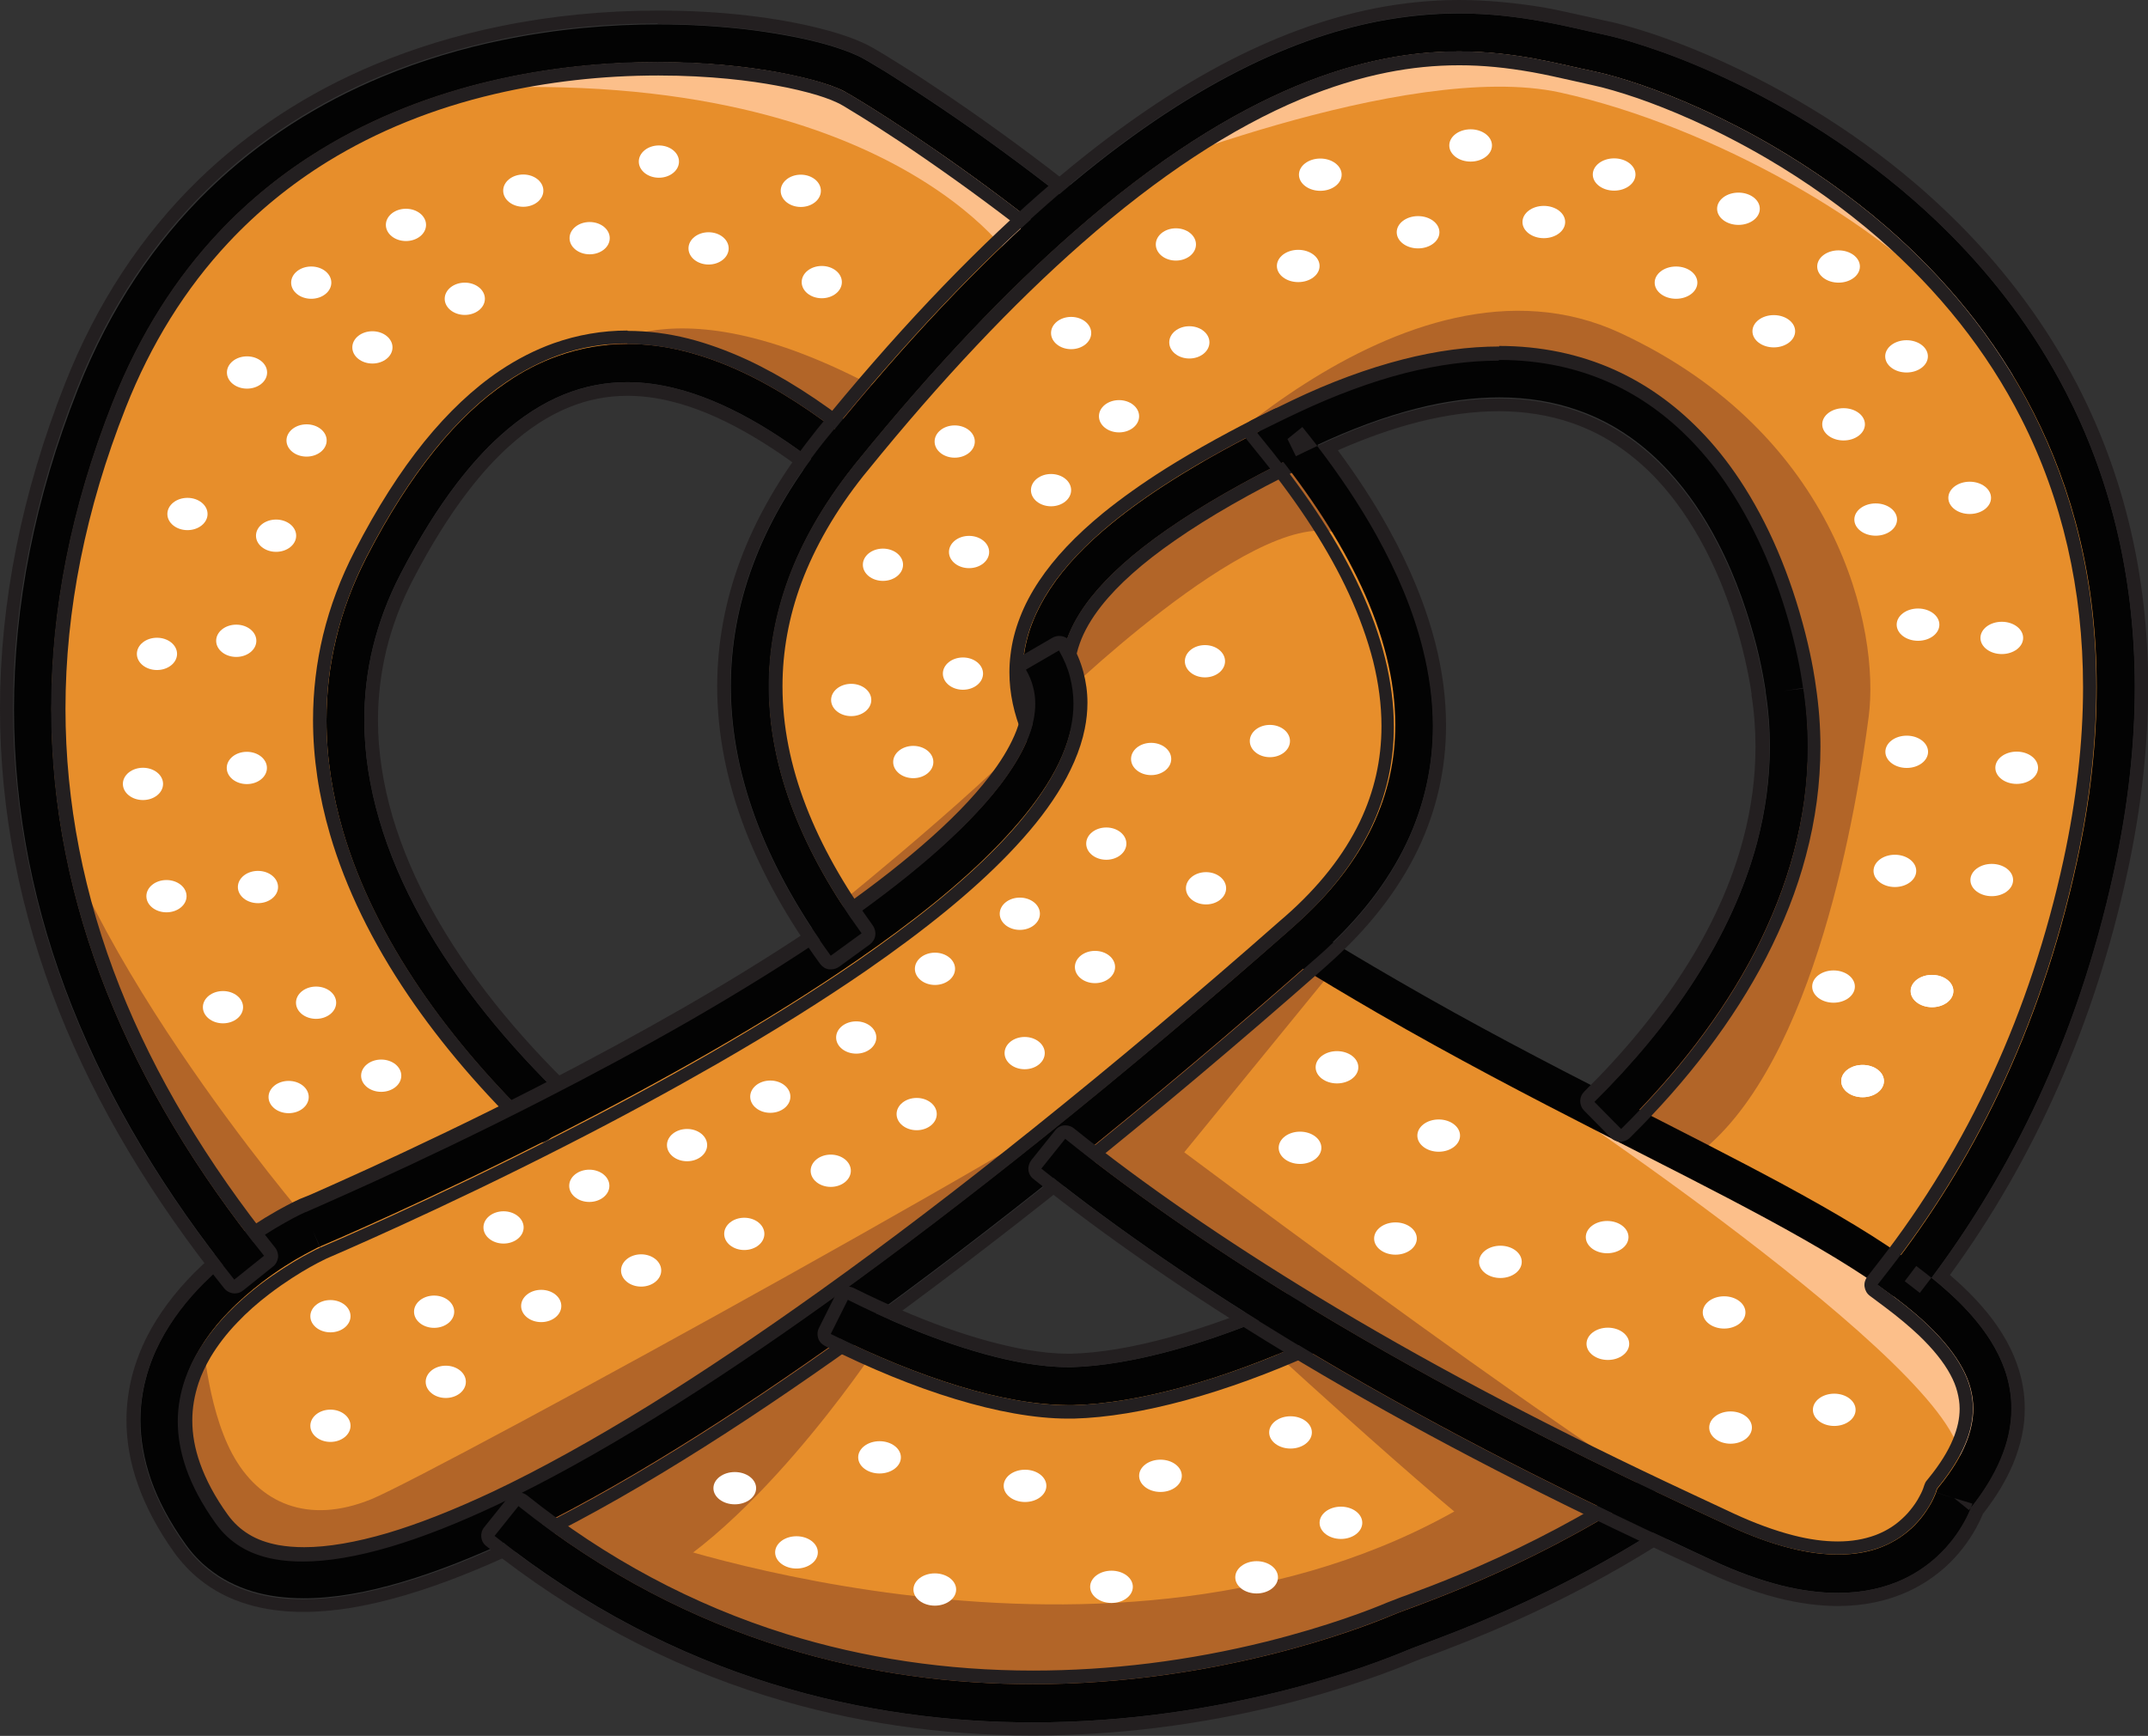 <?xml version="1.0" encoding="UTF-8"?>
<svg id="Layer_2" data-name="Layer 2" xmlns="http://www.w3.org/2000/svg" viewBox="0 0 119.74 96.79">
  <rect x="0" y="0" width="119.74" height="96.79" fill="#333333" stroke="none"/>
  <defs>
    <style>
      .cls-1 {
        fill: #030303;
      }

      .cls-2 {
        fill: #231f20;
      }

      .cls-3 {
        fill: #b26528;
      }

      .cls-4 {
        fill: #fcbf8a;
      }

      .cls-5 {
        fill: #fff;
      }

      .cls-6 {
        fill: #e78e2b;
      }
    </style>
  </defs>
  <g id="Layer_1-2" data-name="Layer 1">
    <g>
      <g>
        <path class="cls-6" d="M117.95,40.07c1.8-9.89-2.1-21.88-20.08-33.86-17.98-11.99-38.96,5.39-38.96,5.39,0,0-6.59-4.2-11.09-7.19-4.5-3-19.18-.9-22.18-.9S7.67,7.41,2.87,30.78s11.09,39.86,11.09,39.86c0,0-7.49,5.99-4.2,12.59,5.39,9.59,18.28,2.1,18.28,2.1,31.77,21.58,63.53-.9,63.53-.9,6.29,3,13.79,5.69,17.68-1.5,3.9-7.19-2.4-11.69-2.4-11.69,5.69-5.39,9.29-21.28,11.09-31.17ZM46.68,52.35s-12.78,9.2-15.84,9.54c0,0-14.31-11.24-10.9-27.6,0,0,7.15-23.17,26.74-8.69,0,0-10.56,11.92,0,26.74ZM47.87,73.47l11.07-8.52,12.95,9.2s-13.63,7.32-24.02-.68ZM89.95,61.55l-17.2-8.69s7.32-7.67,6.13-13.29c-1.19-5.62-7.15-15.16-7.15-15.16,0,0,20.95-11.07,26.91,9.88,1.53,8.01,1.7,19.42-8.69,27.25Z"/>
        <path class="cls-3" d="M48.81,75.2s-7.34,11.11-14.05,13.63l-5.87-4.19s15.73-9.02,18.04-11.53l1.89,2.1Z"/>
        <polygon class="cls-3" points="74.19 54.23 63.07 67.86 58.67 64.3 72.74 52.86 74.19 54.23"/>
        <path class="cls-3" d="M70.83,75.2s13.21,12.16,14.68,12.37c1.47.21,6.06-3.15,6.06-3.15l-19.68-10.27-1.06,1.05Z"/>
        <path class="cls-3" d="M58.67,39.34s11.11-10.91,15.73-9.65l-2.68-5.28s-15.36,6.12-13.05,14.93Z"/>
        <path class="cls-3" d="M46.72,50.45s10.91-8.81,11.95-11.11c1.05-2.31-.42,4.19-3.36,7.34-2.94,3.15-7.76,6.29-7.76,6.29l-.84-2.52Z"/>
        <path class="cls-3" d="M35.81,85.69s27.47,9.86,46.77-2.31l3.98,3.57s-10.28,8.18-25.59,7.97c-15.31-.21-25.38-4.61-27.89-6.71l2.73-2.52Z"/>
        <path class="cls-3" d="M17.15,68.07S3.1,51.71,1.84,40.81c0,0,.34,16.88,12.12,29.83l3.19-2.57Z"/>
        <path class="cls-3" d="M45.88,24.45s-8.81-6.08-13.42-4.19c0,0,4.19-5.24,16.57,1.47l-3.15,2.73Z"/>
        <path class="cls-3" d="M64.96,63.46s27.05,20.34,32.3,22.44c0,0-19.92-8.81-23.49-11.32-3.57-2.52-12.16-7.97-12.16-7.97l3.36-3.15Z"/>
        <path class="cls-3" d="M11.27,74.15s.21,4.19,1.68,6.92c1.47,2.73,4.19,3.98,7.76,2.52,3.57-1.47,42.99-23.07,46.14-26.21,0,0-21.39,18.45-30.83,23.28-9.44,4.82-17.83,8.6-23.07,6.5-5.24-2.1-4.61-10.7-1.68-13Z"/>
        <path class="cls-3" d="M64.33,28.43s13.84-15.52,26-9.86c12.16,5.66,14.47,16.57,13.84,21.39-.63,4.82-2.94,19.29-9.44,24.33l-5.45-2.1s14.26-14.05,9.65-25.59c-4.61-11.53-9.65-15.94-17.2-14.89-7.55,1.05-17.41,6.71-17.41,6.71Z"/>
        <path class="cls-4" d="M61.81,10.19s16.57-6.92,25.17-5.03c8.6,1.89,18.25,7.55,22.02,12.16,3.77,4.61,6.29,6.5,6.29,6.5,0,0-7.55-15.94-27.89-21.39,0,0-12.79-3.77-25.59,7.76Z"/>
        <path class="cls-4" d="M56.36,14.38S48.39,2.22,20.92,5.37c0,0,17.62-6.92,26.21-1.47,8.6,5.45,12.16,8.39,12.16,8.39l-2.94,2.1Z"/>
        <path class="cls-4" d="M85.93,60.94s24.96,16.57,23.28,20.97c0,0,6.08-6.29-4.82-11.95-10.91-5.66-18.45-9.02-18.45-9.02Z"/>
        <g>
          <path class="cls-1" d="M71.32,23.49c-2.27,1.11-4.25,2.2-5.96,3.28-1.28.81-2.4,1.61-3.38,2.41-1.47,1.2-2.61,2.4-3.43,3.64-.41.62-.74,1.24-.99,1.88-.25.63-.41,1.28-.49,1.92h0s0,0,0,0c-.04.29-.05.59-.05.88,0,1.08.24,2.16.68,3.2l1.96-.83c-.35-.82-.51-1.6-.51-2.37,0-.21.01-.42.04-.63h0s0,0,0,0c.05-.41.15-.82.3-1.24.27-.74.7-1.51,1.33-2.31.95-1.2,2.35-2.47,4.25-3.79,1.9-1.32,4.28-2.7,7.2-4.12l-.94-1.91h0Z"/>
          <path class="cls-2" d="M71.32,23.49l.94,1.91c-2.91,1.43-5.3,2.8-7.2,4.12-1.9,1.32-3.3,2.59-4.25,3.79-.63.8-1.07,1.57-1.33,2.31-.15.42-.25.83-.3,1.24h0s0,0,0,0c-.02.21-.04.42-.04.63,0,.77.17,1.55.51,2.37l-1.96.83c-.44-1.04-.68-2.12-.68-3.2,0-.29.02-.59.05-.88h0s0,0,0,0c.08-.65.24-1.29.49-1.92.25-.63.58-1.26.99-1.88.82-1.23,1.96-2.43,3.43-3.64.98-.8,2.1-1.6,3.38-2.41,1.71-1.08,3.69-2.17,5.96-3.28h0M71.32,22.74c-.11,0-.23.03-.33.08-2.28,1.12-4.31,2.24-6.03,3.32-1.3.82-2.46,1.65-3.46,2.46-1.55,1.27-2.72,2.51-3.58,3.8-.44.66-.8,1.34-1.06,2.02-.27.69-.45,1.4-.53,2.1,0,0,0,0,0,0-.04.32-.06.65-.06.97,0,1.15.25,2.33.74,3.49.12.29.4.46.69.46.1,0,.2-.02.29-.06l1.96-.83c.38-.16.56-.6.4-.98-.31-.73-.45-1.41-.45-2.08,0-.18.01-.35.03-.53,0,0,0,0,0,0,.04-.36.13-.71.26-1.08.24-.68.65-1.39,1.21-2.1.93-1.18,2.3-2.4,4.09-3.64,1.88-1.31,4.26-2.68,7.1-4.06.18-.09.32-.24.38-.43.06-.19.05-.39-.04-.57l-.94-1.91c-.09-.18-.24-.32-.43-.38-.08-.03-.16-.04-.24-.04h0Z"/>
        </g>
        <path class="cls-1" d="M71.99,53.61c1.51.94,3.12,1.9,4.81,2.88h0c4.27,2.47,8.46,4.65,12.35,6.64,3.39,1.73,6.55,3.32,9.34,4.83,2.79,1.51,5.19,2.94,7.07,4.34l1.27-1.7c-2.01-1.5-4.5-2.97-7.32-4.5-2.83-1.53-6-3.13-9.39-4.86-3.88-1.98-8.03-4.14-12.25-6.59h0c-1.68-.97-3.27-1.92-4.76-2.84l-1.12,1.81Z"/>
        <g>
          <path class="cls-1" d="M31.59,61.42c-3.26-3.13-6.09-6.59-8.1-10.19-1-1.8-1.8-3.64-2.34-5.5-.54-1.85-.84-3.72-.84-5.58,0-1.36.15-2.71.48-4.07.33-1.35.83-2.71,1.53-4.06,1.04-2.01,2.1-3.7,3.16-5.08.8-1.04,1.59-1.91,2.39-2.63,1.19-1.08,2.38-1.83,3.56-2.31,1.18-.48,2.35-.69,3.54-.69.88,0,1.78.12,2.69.35,1.36.34,2.76.93,4.16,1.71,1.4.78,2.81,1.76,4.22,2.87l1.32-1.67c-1.96-1.55-3.97-2.89-6.04-3.85-1.03-.48-2.08-.86-3.14-1.13-1.06-.27-2.13-.41-3.21-.41-1.29,0-2.59.21-3.87.67-.96.34-1.91.82-2.83,1.45-1.39.94-2.74,2.19-4.04,3.81-1.3,1.61-2.57,3.58-3.79,5.95-.77,1.5-1.34,3.01-1.7,4.54-.37,1.52-.54,3.05-.54,4.57,0,2.09.33,4.16.92,6.18.89,3.04,2.38,5.98,4.27,8.77,1.89,2.79,4.2,5.43,6.73,7.86l1.47-1.53h0Z"/>
          <path class="cls-2" d="M34.97,19.18h0c1.08,0,2.15.15,3.21.41,1.06.27,2.1.65,3.14,1.13,2.06.96,4.08,2.3,6.04,3.85l-1.32,1.67c-1.4-1.11-2.81-2.09-4.22-2.87-1.4-.78-2.79-1.37-4.16-1.71-.91-.23-1.8-.35-2.69-.35-1.19,0-2.36.22-3.54.69-1.18.48-2.36,1.23-3.56,2.31-.8.72-1.59,1.59-2.39,2.63-1.06,1.39-2.12,3.07-3.16,5.08-.7,1.35-1.2,2.71-1.53,4.06-.33,1.35-.48,2.71-.48,4.07,0,1.86.29,3.73.84,5.58.54,1.85,1.34,3.69,2.34,5.5,2,3.61,4.84,7.07,8.1,10.19l-1.47,1.53c-2.53-2.43-4.83-5.07-6.73-7.86-1.89-2.79-3.38-5.73-4.27-8.77-.59-2.02-.92-4.09-.92-6.18,0-1.52.17-3.04.54-4.57.37-1.52.93-3.04,1.7-4.54,1.22-2.37,2.49-4.34,3.79-5.95,1.3-1.61,2.65-2.87,4.04-3.81.93-.62,1.87-1.1,2.83-1.45,1.28-.46,2.57-.67,3.86-.67M34.98,18.43h0c-1.41,0-2.79.24-4.12.71-1.03.37-2.03.88-3,1.53-1.47.99-2.88,2.32-4.21,3.96-1.35,1.67-2.65,3.71-3.87,6.08-.79,1.52-1.38,3.1-1.77,4.7-.37,1.54-.56,3.14-.56,4.74,0,2.09.32,4.24.95,6.39.87,2.97,2.34,5.99,4.37,8.98,1.84,2.71,4.14,5.4,6.83,7.98.14.13.33.21.52.21,0,0,.01,0,.02,0,.2,0,.39-.09.53-.23l1.47-1.53c.14-.14.21-.34.21-.53,0-.2-.09-.39-.23-.53-3.4-3.27-6.08-6.64-7.96-10.02-1-1.79-1.76-3.59-2.28-5.34-.53-1.82-.81-3.63-.81-5.37,0-1.32.16-2.62.46-3.89.32-1.32.81-2.63,1.46-3.89.99-1.91,2.03-3.59,3.09-4.97.75-.98,1.52-1.83,2.3-2.53,1.08-.98,2.2-1.71,3.34-2.17,1.06-.43,2.12-.64,3.26-.64.8,0,1.65.11,2.51.33,1.25.31,2.59.87,3.97,1.64,1.29.72,2.68,1.66,4.12,2.8.13.11.3.16.47.16.03,0,.06,0,.09,0,.2-.02.38-.12.5-.28l1.32-1.67c.12-.16.18-.35.16-.55-.02-.2-.12-.38-.28-.5-2.19-1.73-4.22-3.02-6.19-3.94-1.11-.51-2.21-.91-3.27-1.18-1.15-.29-2.29-.43-3.39-.43h0Z"/>
        </g>
        <g>
          <path class="cls-1" d="M57.21,37.28c.18.31.31.62.39.93.08.31.13.63.13.97,0,.29-.03.58-.09.89h0c-.08.4-.22.82-.41,1.26-.33.77-.84,1.59-1.49,2.44-.98,1.28-2.3,2.61-3.86,3.96-1.56,1.35-3.36,2.71-5.3,4.05-2.51,1.73-5.25,3.42-8.02,5.02-2.77,1.6-5.57,3.09-8.19,4.43h0c-3.69,1.89-7.03,3.47-9.44,4.57-1.21.55-2.18.99-2.85,1.28-.34.15-.6.26-.77.34-.09.04-.15.07-.2.09-.02,0-.04.02-.05.02h-.01s0,0,0,0h0s-.01,0-.01,0c-.02.01-.47.21-1.16.6-.69.39-1.61.96-2.6,1.71-.62.47-1.26,1.02-1.89,1.65-.93.93-1.81,2.04-2.47,3.32-.33.64-.6,1.33-.79,2.06-.19.73-.3,1.5-.3,2.31,0,1.06.19,2.18.59,3.34.41,1.16,1.04,2.35,1.92,3.58.37.52.8.98,1.28,1.36.72.58,1.55,1,2.44,1.27.9.27,1.86.39,2.88.39,1.68,0,3.51-.33,5.47-.91,1.97-.58,4.07-1.42,6.29-2.46h0c2.85-1.35,5.88-3.04,9.03-4.99,3.14-1.94,6.4-4.14,9.68-6.49l.05-.04-.05.04c4-2.87,8.05-5.97,11.99-9.13,4.88-3.91,9.59-7.9,13.85-11.66h0c.1-.09.2-.17.3-.26h0c2.21-1.95,3.8-4.02,4.84-6.18,1.03-2.15,1.5-4.38,1.5-6.6,0-1.45-.2-2.9-.56-4.33-.54-2.15-1.44-4.27-2.59-6.34-1.15-2.07-2.56-4.08-4.12-6.02l-.83.67.47.95c.33-.16.67-.33,1.02-.49h0c2.05-.97,3.93-1.65,5.64-2.09,1.71-.44,3.26-.63,4.67-.63,1.61,0,3.03.25,4.3.69,1.11.38,2.1.9,2.99,1.53.78.55,1.48,1.18,2.12,1.87,1.11,1.2,2.02,2.57,2.74,3.96,1.09,2.08,1.76,4.2,2.17,5.78.2.79.33,1.45.41,1.91.04.23.07.41.09.53,0,.06.01.1.02.13,0,.01,0,.02,0,.03h0s.02,0,.02,0h-.02s0,0,0,0h.02s-.02,0-.02,0v.02s0,.02,0,.02c.16,1.01.23,2.01.23,3,0,1.81-.25,3.59-.71,5.34-.7,2.62-1.88,5.16-3.43,7.57-1.55,2.42-3.47,4.71-5.62,6.84l1.49,1.51c3-2.96,5.59-6.26,7.44-9.83.92-1.79,1.66-3.64,2.17-5.55.51-1.91.79-3.88.79-5.89,0-1.1-.08-2.21-.25-3.32l-1.05.16,1.06-.13s-.14-1.16-.57-2.85c-.32-1.26-.8-2.84-1.52-4.51-.54-1.25-1.21-2.55-2.04-3.81-.63-.94-1.35-1.86-2.17-2.71-1.24-1.27-2.73-2.38-4.5-3.18-1.77-.79-3.82-1.26-6.14-1.26-1.6,0-3.32.22-5.19.69-1.87.47-3.87,1.2-6.03,2.23h0c-.35.17-.7.34-1.04.5l-1.2.59.84,1.04c2,2.48,3.71,5.07,4.91,7.66.6,1.29,1.07,2.59,1.39,3.88.32,1.29.49,2.56.49,3.82,0,1.93-.4,3.81-1.29,5.68-.89,1.86-2.29,3.71-4.33,5.5h0c-.1.09-.19.17-.29.26h0s0,0,0,0c-4.24,3.74-8.93,7.71-13.78,11.6-3.92,3.14-7.93,6.22-11.9,9.06h0c-3.25,2.33-6.47,4.5-9.56,6.41-3.09,1.91-6.06,3.57-8.82,4.87h0c-2.14,1.01-4.15,1.81-5.98,2.35-1.83.54-3.47.82-4.87.82-.57,0-1.09-.05-1.58-.13-.73-.13-1.35-.36-1.89-.69-.54-.33-1.01-.75-1.4-1.31-.78-1.09-1.31-2.1-1.64-3.05-.33-.95-.47-1.82-.47-2.64,0-.83.14-1.6.4-2.33.19-.55.44-1.07.74-1.58.45-.75,1-1.45,1.6-2.07.6-.63,1.25-1.18,1.87-1.66.88-.68,1.73-1.2,2.35-1.54.31-.17.56-.3.73-.39.09-.04.15-.07.2-.09.02-.01.04-.02.05-.02h0s0,0,0,0l-.2-.44.2.44h0s-.2-.44-.2-.44l.2.44-.44-.97.42.98s6.02-2.55,13.47-6.37h0c2.64-1.35,5.47-2.87,8.28-4.48,2.81-1.62,5.6-3.34,8.16-5.11,3.03-2.09,5.76-4.25,7.86-6.43,1.05-1.09,1.95-2.18,2.65-3.28.35-.55.65-1.1.89-1.66.24-.56.42-1.12.54-1.69h0c.09-.43.14-.87.14-1.31,0-.51-.06-1.02-.2-1.52-.13-.5-.34-.99-.61-1.45l-1.84,1.07Z"/>
          <path class="cls-2" d="M83.58,20.07c2.32,0,4.37.47,6.14,1.26,1.77.79,3.26,1.91,4.5,3.18.83.85,1.55,1.76,2.17,2.71.83,1.26,1.5,2.56,2.04,3.81.72,1.67,1.2,3.25,1.52,4.51.4,1.58.54,2.67.56,2.83,0,0,0,0,0-.01l-1.05.16,1.06-.13s0,0,0-.02c.17,1.11.25,2.22.25,3.31,0,2.01-.28,3.98-.79,5.89-.51,1.91-1.25,3.76-2.17,5.55-1.85,3.57-4.44,6.87-7.44,9.83l-1.49-1.51c2.15-2.13,4.07-4.42,5.62-6.84,1.55-2.42,2.73-4.96,3.43-7.57.46-1.75.71-3.53.71-5.34,0-.99-.07-1.99-.23-3v-.02s0-.02,0-.02h.02s-.02,0-.02,0h0s0,0,0,0c0,0,0-.02,0-.03,0-.03,0-.07-.02-.13-.02-.12-.05-.3-.09-.53-.08-.46-.21-1.12-.41-1.91-.4-1.58-1.08-3.7-2.17-5.78-.72-1.39-1.63-2.76-2.74-3.96-.64-.69-1.34-1.32-2.12-1.87-.89-.63-1.88-1.15-2.99-1.53-1.27-.44-2.69-.69-4.3-.69-1.4,0-2.95.19-4.67.63-1.67.42-3.49,1.08-5.47,2.01-.27-.35-.55-.7-.83-1.05l-.83.67.47.96c.33-.16.67-.33,1.02-.49h0c.06-.03.11-.05.17-.08,1.23,1.61,2.35,3.27,3.29,4.96,1.15,2.07,2.05,4.18,2.59,6.34.36,1.43.56,2.88.56,4.33,0,2.22-.47,4.45-1.5,6.6-1.03,2.15-2.62,4.22-4.84,6.18h0c-.1.09-.2.18-.3.26,0,0,0,0,0,0h0s0,0,0,0c-4.26,3.76-8.98,7.75-13.85,11.66-3.94,3.16-7.99,6.26-11.99,9.13l.05-.04-.05.04c-3.28,2.35-6.54,4.55-9.68,6.49-3.14,1.94-6.18,3.64-9.03,4.99h0c-2.22,1.05-4.32,1.88-6.29,2.46-1.97.58-3.8.9-5.47.91-1.02,0-1.98-.12-2.88-.39-.9-.27-1.72-.69-2.44-1.27-.48-.39-.91-.84-1.28-1.36-.88-1.23-1.51-2.42-1.92-3.58-.41-1.16-.59-2.28-.59-3.34,0-.81.11-1.58.3-2.31.19-.73.46-1.42.79-2.06.66-1.28,1.54-2.39,2.47-3.32.62-.62,1.26-1.17,1.89-1.65.98-.75,1.91-1.32,2.6-1.71.69-.39,1.13-.59,1.16-.6h.01s0,0,0,0h0s.01,0,.01,0c.01,0,.03-.01.05-.02.04-.02.11-.05.2-.09.18-.08.44-.19.77-.34.67-.3,1.65-.73,2.85-1.28,2.41-1.1,5.75-2.68,9.44-4.57h0c2.62-1.34,5.42-2.84,8.19-4.43,2.77-1.6,5.51-3.29,8.02-5.02,1.94-1.34,3.74-2.7,5.3-4.05,1.56-1.35,2.88-2.69,3.86-3.96.65-.85,1.16-1.67,1.49-2.44.19-.44.33-.86.41-1.26h0c.06-.31.09-.6.09-.89,0-.33-.04-.65-.13-.97-.08-.31-.21-.62-.39-.93l1.84-1.07c.27.47.48.95.61,1.45.13.5.2,1.01.2,1.52,0,.44-.05.88-.14,1.31h0c-.11.57-.3,1.13-.54,1.69-.24.56-.54,1.11-.89,1.66-.7,1.1-1.59,2.19-2.65,3.28-2.1,2.17-4.83,4.33-7.86,6.43-2.57,1.77-5.36,3.49-8.16,5.11-2.81,1.62-5.63,3.13-8.28,4.48-7.26,3.72-13.15,6.23-13.46,6.36h0s0,0,0,0h0s-.2-.44-.2-.44l.2.44h0s-.44-.97-.44-.97l.42.98s0,0,.01,0h0s-.03.01-.05.02c-.04.02-.11.05-.2.09-.17.09-.42.22-.73.39-.62.35-1.46.87-2.35,1.54-.63.48-1.27,1.04-1.87,1.66-.6.63-1.15,1.32-1.6,2.07-.3.5-.55,1.03-.74,1.58-.25.73-.4,1.51-.4,2.33,0,.82.14,1.69.47,2.64.33.94.86,1.96,1.64,3.05.4.56.86.98,1.4,1.31.54.33,1.17.56,1.89.69.48.09,1.01.13,1.57.13h0c1.4,0,3.04-.28,4.87-.82,1.83-.54,3.84-1.34,5.98-2.35h0c2.75-1.3,5.73-2.96,8.82-4.87,3.09-1.91,6.31-4.08,9.56-6.41h0c3.96-2.84,7.98-5.92,11.9-9.06,4.85-3.88,9.53-7.86,13.78-11.6h0s0,0,0,0c.1-.08.19-.17.29-.26h0c2.04-1.8,3.43-3.64,4.33-5.5.89-1.86,1.29-3.75,1.29-5.68,0-1.26-.17-2.53-.49-3.82-.32-1.29-.79-2.58-1.39-3.88-1.2-2.59-2.91-5.17-4.91-7.66l-.84-1.04,1.2-.59c.34-.17.69-.33,1.04-.5h0c2.16-1.02,4.16-1.75,6.03-2.23,1.87-.47,3.59-.69,5.19-.69h0M98.44,38.63h-.02s0,0,0,0h.02M17.69,69.06l.2.44h0s-.2-.44-.2-.44M17.89,69.5h0s0,0,0,0M83.58,19.32h0c-1.7,0-3.51.24-5.38.72-1.95.5-4.03,1.26-6.16,2.28-.36.17-.71.34-1.05.51l-1.2.59c-.2.1-.35.29-.4.51-.05.22,0,.46.15.63l.84,1.04c2.09,2.59,3.71,5.11,4.81,7.5.59,1.28,1.04,2.54,1.35,3.74.31,1.25.47,2.47.47,3.64,0,1.9-.4,3.65-1.21,5.35-.89,1.85-2.28,3.62-4.15,5.26l-.29.25c-4.64,4.09-9.27,7.98-13.76,11.58-4.15,3.33-8.14,6.37-11.86,9.03-3.37,2.41-6.57,4.56-9.52,6.39-3.18,1.96-6.12,3.59-8.74,4.83-2.15,1.01-4.12,1.79-5.87,2.31-1.77.52-3.34.79-4.65.79-.52,0-1.01-.04-1.45-.12-.63-.12-1.17-.31-1.64-.6-.46-.28-.85-.64-1.18-1.1-.7-.97-1.21-1.93-1.54-2.86-.29-.82-.43-1.6-.43-2.39,0-.71.12-1.39.35-2.09.16-.48.39-.96.67-1.44.39-.65.89-1.31,1.5-1.94.52-.55,1.12-1.08,1.79-1.59.88-.67,1.71-1.18,2.26-1.49.3-.17.54-.29.7-.37l.18-.09s.02,0,.02-.01c0,0,0,0,0,0,.25-.11,6.24-2.66,13.51-6.38,2.96-1.51,5.75-3.03,8.31-4.5,3.06-1.76,5.82-3.49,8.22-5.14,3.37-2.33,5.98-4.46,7.97-6.52,1.14-1.18,2.04-2.29,2.74-3.4.38-.59.69-1.19.94-1.76.27-.62.47-1.24.59-1.84.1-.49.15-.98.15-1.46,0-.58-.08-1.16-.23-1.72-.15-.56-.38-1.11-.69-1.63-.14-.24-.39-.37-.65-.37-.13,0-.26.03-.38.1l-1.84,1.07c-.36.21-.48.67-.27,1.03.14.25.25.49.32.75.07.25.1.5.1.77,0,.24-.03.48-.08.74-.07.35-.19.73-.36,1.11-.31.71-.78,1.48-1.4,2.28-.92,1.2-2.18,2.49-3.76,3.85-1.47,1.27-3.23,2.62-5.24,4-2.31,1.59-4.99,3.27-7.97,4.99-2.51,1.44-5.25,2.93-8.15,4.42-3.8,1.95-7.22,3.55-9.41,4.56-1.2.55-2.17.98-2.84,1.28-.33.15-.59.26-.77.33l-.2.08-.05.02s-.04.02-.05.02c-.09.04-.54.25-1.22.63-.94.53-1.84,1.12-2.69,1.77-.71.54-1.37,1.12-1.96,1.71-1.1,1.11-1.98,2.29-2.61,3.51-.37.72-.65,1.46-.85,2.21-.21.82-.32,1.66-.32,2.5,0,1.18.21,2.39.64,3.59.44,1.25,1.12,2.52,2.01,3.77.41.57.89,1.08,1.42,1.51.78.63,1.68,1.1,2.7,1.4.93.28,1.97.42,3.1.42,1.69,0,3.55-.31,5.69-.94,1.93-.57,4.08-1.41,6.4-2.51,2.75-1.3,5.81-2.99,9.1-5.03,3.01-1.86,6.28-4.06,9.72-6.52h0c3.77-2.71,7.82-5.79,12.02-9.15,4.53-3.63,9.2-7.56,13.88-11.68,0,0,0,0,0,0l.29-.26s0,0,0,0c2.23-1.97,3.92-4.13,5.02-6.42,1.04-2.17,1.57-4.5,1.57-6.92,0-1.46-.19-2.98-.58-4.52-.53-2.1-1.42-4.3-2.66-6.52-.78-1.41-1.72-2.85-2.79-4.3,1.56-.69,3.07-1.22,4.49-1.58,1.58-.4,3.08-.6,4.48-.6,1.44,0,2.81.22,4.06.65.99.34,1.93.82,2.8,1.44.7.5,1.38,1.09,2,1.76.98,1.06,1.86,2.33,2.63,3.8,1.1,2.1,1.75,4.21,2.1,5.62.2.8.33,1.45.4,1.86.04.22.07.39.08.5l.02.12s0,.01,0,.02c0,0,0,0,0,.01,0,0,0,.01,0,.02,0,.02,0,.04,0,.04.15.95.22,1.92.22,2.88,0,1.7-.23,3.43-.69,5.15-.65,2.45-1.77,4.93-3.34,7.36-1.47,2.29-3.32,4.54-5.52,6.71-.14.14-.22.33-.22.53,0,.2.08.39.22.53l1.49,1.51c.14.14.33.22.53.22h0c.2,0,.39-.08.53-.22,3.24-3.2,5.79-6.57,7.58-10.02.97-1.88,1.73-3.8,2.23-5.7.54-2.02.81-4.07.81-6.08,0-1.14-.09-2.29-.26-3.41-.03-.23-.18-1.33-.58-2.91-.41-1.61-.93-3.17-1.55-4.62-.61-1.43-1.32-2.75-2.1-3.93-.69-1.04-1.45-1.99-2.26-2.81-1.41-1.44-3-2.56-4.73-3.34-1.96-.88-4.13-1.33-6.44-1.33h0Z"/>
        </g>
        <g>
          <path class="cls-1" d="M46.31,74.38c2.49,1.25,4.91,2.23,7.14,2.91,1.12.34,2.18.6,3.2.78,1.01.18,1.97.27,2.86.28.11,0,.21,0,.32,0,1.82-.05,3.87-.4,6.08-1,2.21-.6,4.57-1.47,6.99-2.55l-.87-1.94c-2.33,1.05-4.59,1.87-6.68,2.44-2.08.57-3.99.88-5.58.93-.09,0-.17,0-.26,0-.74,0-1.57-.08-2.49-.24-1.37-.24-2.91-.67-4.56-1.26-1.65-.59-3.4-1.35-5.2-2.25l-.95,1.9Z"/>
          <path class="cls-2" d="M47.27,72.48c1.8.9,3.55,1.66,5.2,2.25,1.65.59,3.19,1.01,4.56,1.26.91.16,1.75.24,2.48.24h0c.09,0,.18,0,.26,0,1.59-.04,3.49-.36,5.58-.93,2.08-.57,4.35-1.39,6.68-2.44l.87,1.94c-2.42,1.09-4.78,1.95-6.99,2.55-2.21.6-4.26.95-6.08,1-.11,0-.21,0-.32,0-.89,0-1.85-.1-2.86-.28-1.01-.18-2.08-.44-3.2-.78-2.23-.68-4.65-1.67-7.14-2.91l.95-1.9M47.27,71.73c-.08,0-.16.01-.24.04-.19.06-.34.2-.43.38l-.95,1.9c-.09.18-.1.38-.04.57.06.19.2.34.38.43,2.54,1.27,4.98,2.27,7.26,2.96,1.15.35,2.26.62,3.28.8,1.07.19,2.08.29,2.99.29.11,0,.23,0,.34,0,1.84-.05,3.95-.4,6.26-1.03,2.26-.62,4.65-1.49,7.1-2.59.18-.08.32-.23.39-.42s.06-.39-.02-.57l-.87-1.94c-.08-.18-.23-.32-.42-.39-.09-.03-.18-.05-.27-.05-.11,0-.21.02-.31.07-2.28,1.03-4.49,1.83-6.57,2.4-2,.55-3.87.86-5.4.9-.08,0-.16,0-.24,0-.7,0-1.49-.08-2.36-.23-1.33-.24-2.83-.65-4.43-1.22-1.63-.58-3.35-1.33-5.12-2.21-.11-.05-.22-.08-.34-.08h0Z"/>
        </g>
        <g>
          <path class="cls-1" d="M27.58,85.64c5.05,4.03,10.29,6.64,15.39,8.23,5.11,1.59,10.08,2.17,14.61,2.17,5.35,0,10.09-.81,13.73-1.71,3.64-.9,6.18-1.91,7.13-2.31.15-.06.39-.16.7-.27.54-.2,1.28-.48,2.17-.83,2.69-1.07,6.79-2.87,11.33-5.78l-1.15-1.79c-3.34,2.14-6.44,3.67-8.88,4.73-1.22.53-2.28.95-3.12,1.27-.42.16-.79.3-1.1.41-.31.12-.57.21-.77.3-.88.37-3.31,1.33-6.82,2.2-3.51.87-8.08,1.65-13.21,1.65-4.35,0-9.1-.55-13.97-2.07-4.87-1.52-9.86-4-14.7-7.86l-1.33,1.66Z"/>
          <path class="cls-2" d="M91.48,83.35l1.15,1.79c-4.53,2.91-8.64,4.71-11.33,5.78-.9.35-1.64.63-2.17.83-.31.11-.55.21-.7.27-.96.4-3.5,1.4-7.13,2.31-3.64.9-8.37,1.71-13.73,1.71-4.53,0-9.5-.58-14.61-2.17-5.11-1.59-10.34-4.19-15.39-8.23l1.33-1.66c4.84,3.86,9.83,6.34,14.7,7.86,4.87,1.52,9.62,2.07,13.97,2.07h0c5.14,0,9.71-.78,13.21-1.65,3.51-.87,5.94-1.84,6.82-2.2.21-.09.46-.18.77-.3.31-.12.68-.25,1.1-.41.84-.32,1.9-.74,3.12-1.27,2.44-1.06,5.54-2.58,8.88-4.73M91.48,82.6c-.14,0-.28.04-.4.12-2.74,1.76-5.69,3.33-8.77,4.67-1.3.56-2.38.99-3.09,1.25l-.82.31-.28.1c-.32.12-.58.22-.8.31-.87.37-3.27,1.31-6.71,2.17-4.34,1.08-8.72,1.62-13.03,1.62-4.79,0-9.41-.69-13.75-2.04-5.2-1.62-10.06-4.22-14.45-7.73-.14-.11-.3-.16-.47-.16-.22,0-.44.1-.59.28l-1.33,1.66c-.26.32-.21.8.12,1.05,4.75,3.79,10.01,6.61,15.64,8.36,4.69,1.46,9.68,2.2,14.83,2.2,4.6,0,9.28-.58,13.91-1.73,3.68-.92,6.29-1.95,7.24-2.35.14-.06.38-.15.67-.26l.28-.1c.51-.19,1.15-.43,1.9-.73,4.13-1.64,7.88-3.55,11.46-5.85.17-.11.29-.28.33-.47.04-.19,0-.4-.1-.56l-1.15-1.79c-.14-.22-.38-.34-.63-.34h0Z"/>
        </g>
        <g>
          <path class="cls-1" d="M14.74,70.04c-3.79-4.72-6.76-9.63-8.78-14.72-2.02-5.09-3.09-10.35-3.09-15.8,0-5.49,1.09-11.17,3.42-17.06h0c1.53-3.86,3.55-6.96,5.88-9.45,1.75-1.87,3.67-3.4,5.7-4.64,3.04-1.87,6.3-3.09,9.53-3.85,3.23-.76,6.42-1.05,9.28-1.05,2.57,0,4.88.23,6.71.57.91.17,1.71.36,2.35.55.32.1.6.19.84.29.24.09.43.18.56.26.15.09.37.21.63.37.92.55,2.42,1.51,4.28,2.79,1.86,1.28,4.07,2.89,6.4,4.75l1.32-1.66c-2.72-2.16-5.26-3.99-7.31-5.37-1.02-.69-1.92-1.27-2.64-1.73-.36-.23-.68-.43-.96-.59-.28-.17-.5-.3-.68-.4-.24-.14-.51-.26-.81-.38-.53-.21-1.16-.41-1.88-.59-1.09-.27-2.4-.51-3.88-.69-1.48-.17-3.14-.28-4.91-.28-2.67,0-5.61.24-8.63.86-2.26.46-4.57,1.14-6.84,2.09-3.4,1.42-6.71,3.46-9.63,6.3-2.92,2.84-5.44,6.49-7.26,11.1h0c-2.42,6.11-3.56,12.07-3.56,17.84,0,5.73,1.13,11.27,3.24,16.58,2.11,5.32,5.19,10.41,9.09,15.27l1.66-1.33Z"/>
          <path class="cls-2" d="M36.68,1.34c1.77,0,3.43.11,4.91.28,1.48.17,2.79.41,3.88.69.73.18,1.36.38,1.88.59.3.12.57.24.81.38.18.1.41.23.68.4.28.17.6.36.96.59.73.46,1.62,1.04,2.64,1.73,2.04,1.38,4.59,3.21,7.31,5.37l-1.32,1.66c-2.33-1.86-4.54-3.46-6.4-4.75-1.86-1.28-3.36-2.24-4.28-2.79-.26-.16-.47-.28-.63-.37-.13-.07-.32-.16-.56-.26-.24-.09-.52-.19-.84-.29-.64-.19-1.43-.38-2.35-.55-1.83-.33-4.14-.57-6.71-.57h0c-2.86,0-6.05.29-9.28,1.05-3.23.76-6.5,1.99-9.53,3.85-2.02,1.24-3.95,2.77-5.7,4.64-2.33,2.49-4.35,5.59-5.88,9.45-2.33,5.89-3.42,11.57-3.42,17.06,0,5.45,1.07,10.71,3.09,15.8,2.02,5.09,4.98,10,8.78,14.72l-1.66,1.33c-3.9-4.86-6.99-9.95-9.09-15.27-2.11-5.31-3.24-10.85-3.24-16.58,0-5.77,1.15-11.73,3.56-17.84,1.82-4.61,4.34-8.25,7.26-11.1,2.92-2.84,6.23-4.88,9.63-6.3,2.27-.95,4.58-1.62,6.84-2.09,3.02-.62,5.96-.86,8.63-.86M36.68.59h0c-3,0-5.95.29-8.78.87-2.45.5-4.8,1.22-6.98,2.13-3.77,1.57-7.08,3.74-9.87,6.45-3.17,3.09-5.68,6.91-7.43,11.36C1.22,27.47,0,33.57,0,39.52c0,5.68,1.11,11.35,3.29,16.86,2.08,5.24,5.18,10.44,9.21,15.46.15.18.37.28.59.28.16,0,.33-.05.47-.17l1.66-1.33c.16-.12.25-.31.28-.5.02-.2-.04-.4-.16-.55-3.8-4.74-6.72-9.63-8.66-14.53-2.01-5.08-3.03-10.3-3.03-15.52,0-5.5,1.13-11.14,3.36-16.79,1.4-3.55,3.33-6.65,5.73-9.21,1.62-1.73,3.48-3.25,5.54-4.52,2.75-1.69,5.88-2.96,9.31-3.76,2.91-.68,5.97-1.03,9.11-1.03,2.92,0,5.19.3,6.58.56.84.15,1.62.34,2.26.53.29.09.55.18.78.27.25.1.4.18.47.21.15.08.36.2.61.36.55.33,2.07,1.26,4.24,2.76,2.17,1.5,4.31,3.08,6.36,4.71.13.11.3.16.47.16.03,0,.06,0,.08,0,.2-.02.38-.12.5-.28l1.32-1.66c.12-.16.18-.35.16-.55-.02-.2-.12-.38-.28-.5-2.34-1.87-4.89-3.74-7.35-5.41-.93-.63-1.83-1.22-2.66-1.74-.37-.23-.69-.43-.97-.6-.28-.17-.52-.31-.7-.41-.26-.15-.56-.28-.9-.42-.56-.22-1.22-.43-1.98-.62-1.19-.3-2.53-.54-3.98-.71-1.61-.19-3.29-.28-5-.28h0Z"/>
        </g>
        <g>
          <path class="cls-1" d="M58.07,65.16c4.38,3.52,9.17,6.73,13.85,9.56,7.62,4.62,14.94,8.23,19.69,10.48,1.6.76,2.92,1.36,3.84,1.8h0s0,0,0,0c1.39.65,2.66,1.1,3.83,1.4,1.16.29,2.22.42,3.18.42,1.44,0,2.65-.3,3.65-.76.74-.35,1.36-.78,1.86-1.24.75-.68,1.24-1.41,1.55-1.96.31-.56.43-.96.45-1.01l-1.02-.31.83.67c.77-.96,1.36-1.9,1.76-2.85.39-.94.6-1.88.6-2.81,0-.76-.14-1.51-.39-2.22-.19-.54-.45-1.05-.76-1.55-.47-.75-1.06-1.46-1.76-2.16-.7-.69-1.5-1.36-2.39-2.03l-.64.85.84.65c4.67-6,8.68-13.7,10.81-23.53.8-3.66,1.16-7.07,1.16-10.24,0-6.47-1.51-11.94-3.86-16.49-1.77-3.42-4-6.31-6.42-8.75-3.63-3.66-7.68-6.28-11.21-8.07-1.76-.9-3.4-1.59-4.8-2.09-.7-.25-1.34-.46-1.91-.63-.57-.17-1.06-.29-1.48-.38-.9-.19-2.03-.48-3.37-.72-1.33-.24-2.87-.44-4.61-.44-1.4,0-2.92.13-4.57.45-2.48.49-5.25,1.43-8.3,3.05-3.06,1.62-6.4,3.92-10.07,7.14h0c-3.76,3.3-7.84,7.56-12.29,13.04h0s0,0,0,0c-.08.1-.16.2-.25.31h0c-1.77,2.24-3.06,4.5-3.9,6.77-.84,2.26-1.23,4.53-1.23,6.76,0,2.64.55,5.23,1.52,7.74.97,2.51,2.37,4.94,4.07,7.29l1.72-1.25c-1.62-2.23-2.92-4.51-3.81-6.81-.89-2.3-1.37-4.62-1.37-6.97,0-1.98.35-3.98,1.1-6.02.75-2.03,1.92-4.1,3.57-6.19h0s0,0,0,0c.07-.09.15-.19.23-.29h0c4.38-5.4,8.39-9.58,12.04-12.78h0c4.74-4.17,8.88-6.69,12.44-8.18,1.78-.74,3.42-1.23,4.94-1.53,1.51-.3,2.89-.41,4.16-.41,1.58,0,2.98.18,4.23.41,1.25.23,2.34.51,3.32.71.61.13,1.54.38,2.66.77,1.96.68,4.55,1.79,7.3,3.4,2.07,1.21,4.23,2.7,6.31,4.5,3.12,2.71,6.04,6.11,8.19,10.34,2.15,4.23,3.52,9.27,3.52,15.31,0,3.01-.34,6.27-1.11,9.79-2.07,9.51-5.92,16.91-10.41,22.68l-.67.86.87.65c.74.55,1.39,1.09,1.95,1.63.84.81,1.47,1.6,1.88,2.36.21.38.36.76.46,1.13.1.37.15.75.15,1.13,0,.62-.13,1.27-.43,1.99-.3.72-.77,1.49-1.45,2.33l-.13.16-.06.19.99.31-.99-.31h0s.99.31.99.31l-.99-.31h0s.5.16.5.16l-.5-.16h0s.5.16.5.16l-.5-.16h.02s-.02,0-.02,0h0s.02,0,.02,0h-.02s-.08.23-.26.57c-.14.25-.33.56-.59.88-.2.24-.43.49-.71.72-.42.35-.93.67-1.56.91-.64.24-1.4.39-2.35.39-.77,0-1.65-.1-2.66-.36-1.01-.25-2.16-.66-3.45-1.26h0c-.93-.43-2.24-1.04-3.83-1.79-4.72-2.23-11.97-5.81-19.5-10.37-4.62-2.8-9.33-5.96-13.62-9.4l-1.33,1.66Z"/>
          <path class="cls-2" d="M81.34.75c1.74,0,3.28.2,4.61.44,1.33.24,2.46.53,3.37.72.42.09.91.21,1.48.38.57.17,1.21.38,1.91.63,1.4.51,3.03,1.2,4.8,2.09,3.53,1.79,7.57,4.41,11.21,8.07,2.42,2.44,4.66,5.34,6.42,8.75,2.36,4.55,3.86,10.02,3.86,16.49,0,3.17-.36,6.58-1.16,10.24-2.04,9.37-5.77,16.82-10.17,22.69-.27-.22-.56-.44-.85-.66l-.64.85.84.65c.22-.28.43-.56.65-.85.56.45,1.07.91,1.54,1.37.7.69,1.29,1.41,1.76,2.16.31.5.57,1.02.76,1.55.26.71.39,1.46.39,2.22,0,.93-.2,1.87-.6,2.81-.38.9-.92,1.79-1.64,2.7.04-.12.07-.19.07-.21l-1.02-.31.83.67s.08-.09.11-.14c-.07.18-.19.46-.38.8-.31.56-.8,1.28-1.55,1.96-.5.45-1.11.89-1.86,1.24-.99.46-2.2.76-3.64.76h0c-.96,0-2.02-.13-3.18-.42-1.16-.29-2.44-.75-3.83-1.4h0c-.92-.43-2.24-1.04-3.84-1.8-4.75-2.25-12.07-5.86-19.69-10.48-4.67-2.83-9.46-6.05-13.85-9.56l1.33-1.66c4.29,3.44,9,6.61,13.62,9.4,7.52,4.56,14.78,8.14,19.5,10.37,1.59.75,2.9,1.36,3.83,1.79h0c1.29.6,2.43,1.01,3.45,1.26,1.01.25,1.9.36,2.66.36.94,0,1.71-.16,2.35-.39.64-.24,1.15-.56,1.56-.91.28-.23.51-.48.71-.72.26-.32.46-.63.59-.88.17-.32.25-.55.26-.57h0s0,0,0,0l.99.31-.51-.16-.48-.16h.02s-.02,0-.02,0c0,0,0,0,0,0l.06-.19.13-.16c.68-.84,1.15-1.62,1.45-2.33.3-.72.43-1.37.43-1.99,0-.38-.05-.76-.15-1.13-.1-.37-.25-.75-.46-1.13-.41-.76-1.04-1.55-1.88-2.36-.56-.54-1.21-1.08-1.95-1.63l-.87-.65.67-.86c4.49-5.77,8.34-13.16,10.41-22.68.77-3.52,1.11-6.78,1.11-9.79,0-6.04-1.38-11.09-3.52-15.31-2.15-4.23-5.07-7.63-8.19-10.34-2.08-1.8-4.24-3.29-6.31-4.5-2.75-1.61-5.34-2.72-7.3-3.4-1.12-.39-2.04-.64-2.66-.77-.98-.2-2.07-.48-3.32-.71-1.25-.23-2.65-.41-4.23-.41-1.27,0-2.65.11-4.16.41-1.51.3-3.15.78-4.94,1.53-3.56,1.49-7.7,4.01-12.44,8.18h0c-3.65,3.2-7.66,7.38-12.04,12.78h0c-.08.1-.16.19-.23.29h0s0,0,0,0c-1.65,2.09-2.82,4.16-3.57,6.19-.75,2.03-1.1,4.03-1.1,6.02,0,2.34.48,4.67,1.37,6.97.89,2.3,2.19,4.58,3.81,6.81l-1.72,1.25c-1.71-2.35-3.1-4.78-4.07-7.29-.97-2.51-1.52-5.1-1.52-7.74,0-2.23.39-4.49,1.23-6.76.84-2.26,2.13-4.52,3.9-6.77h0c.08-.1.17-.21.25-.31h0s0,0,0,0c4.45-5.48,8.53-9.74,12.29-13.04h0c3.66-3.22,7.01-5.52,10.07-7.14,3.06-1.62,5.82-2.56,8.3-3.05,1.65-.33,3.18-.45,4.57-.45h0M107.92,83.21h.02s-.02,0-.02,0h0M107.92,83.21l.48.16-.48-.15h0M107.92,83.22h0s0,0,0,0M107.92,83.22h0,0M107.92,83.22l.48.15h.02s-.5-.15-.5-.15h0M107.92,83.22h0s.5.16.5.16h-.02s.51.15.51.15l-.99-.31h0M108.41,83.37h0M95.44,87s0,0,0,0h0s0,0,0,0M81.34,0h0c-1.56,0-3.15.16-4.72.47-2.77.55-5.63,1.6-8.51,3.13-3.3,1.75-6.73,4.19-10.21,7.24-3.98,3.5-8.15,7.91-12.38,13.13l-.25.32h0s0,0,0,0c-1.78,2.26-3.13,4.6-4.01,6.97-.85,2.29-1.28,4.65-1.28,7.02,0,2.62.53,5.32,1.57,8.01.95,2.45,2.35,4.96,4.17,7.46.12.16.29.27.49.3.04,0,.08,0,.12,0,.16,0,.31-.05.44-.14l1.72-1.25c.16-.12.27-.29.3-.49.03-.2-.02-.4-.13-.56-1.63-2.24-2.88-4.47-3.72-6.64-.88-2.27-1.32-4.52-1.32-6.7,0-1.94.35-3.87,1.05-5.76.75-2.01,1.91-4.03,3.46-5.98l.23-.28s0,0,0,0c4.1-5.06,8.12-9.32,11.95-12.68,4.24-3.73,8.36-6.44,12.23-8.05,1.62-.67,3.23-1.17,4.79-1.48,1.36-.27,2.67-.4,4.02-.4,1.32,0,2.62.13,4.09.39.77.14,1.46.3,2.14.45.41.09.79.18,1.16.26.67.14,1.6.41,2.56.74,1.64.57,4.21,1.61,7.17,3.34,2.24,1.31,4.32,2.8,6.2,4.42,3.41,2.96,6.11,6.36,8.01,10.11,2.28,4.49,3.44,9.53,3.44,14.97,0,3.06-.37,6.3-1.09,9.63-1.84,8.46-5.3,15.99-10.27,22.38l-.67.86c-.12.16-.18.36-.15.56.03.2.13.38.29.5l.87.65c.72.54,1.35,1.07,1.88,1.57.78.75,1.37,1.48,1.74,2.17.18.33.31.65.39.97.08.31.13.62.13.94,0,.54-.12,1.1-.37,1.7-.28.68-.73,1.4-1.34,2.15l-.13.16c-.06.07-.1.16-.13.25l-.06.18s-.07.2-.21.45c-.14.27-.32.53-.51.76-.18.23-.39.43-.61.62-.4.34-.84.59-1.34.78-.63.23-1.31.35-2.09.35-.76,0-1.59-.11-2.48-.34-1.02-.26-2.14-.67-3.31-1.21l-.79-.37c-.83-.39-1.85-.86-3.03-1.42-7.29-3.45-13.65-6.83-19.43-10.34-5.12-3.11-9.68-6.25-13.54-9.35-.13-.11-.3-.17-.47-.17-.03,0-.05,0-.08,0-.2.02-.38.12-.5.28l-1.33,1.66c-.12.16-.18.35-.16.55.02.2.12.38.28.5,3.98,3.19,8.67,6.43,13.93,9.62,5.89,3.57,12.35,7.01,19.76,10.51,1.2.57,2.23,1.05,3.06,1.43l.78.36h0s0,0,0,0c1.38.64,2.71,1.12,3.95,1.44,1.18.3,2.31.45,3.36.45,1.45,0,2.78-.28,3.96-.83.75-.35,1.44-.81,2.05-1.36.68-.62,1.25-1.35,1.7-2.16.17-.32.3-.59.38-.79.74-.95,1.29-1.86,1.68-2.79.43-1.04.66-2.08.65-3.1,0-.83-.15-1.67-.44-2.48-.2-.57-.48-1.14-.83-1.7-.48-.77-1.09-1.52-1.86-2.29-.32-.32-.67-.64-1.04-.96,4.74-6.5,8.06-14.03,9.88-22.4.78-3.58,1.17-7.08,1.17-10.4,0-6.11-1.33-11.77-3.95-16.83-1.67-3.23-3.88-6.24-6.56-8.94-3.22-3.24-7.05-6-11.4-8.21-1.63-.83-3.28-1.55-4.88-2.13-.68-.25-1.33-.46-1.95-.64-.57-.17-1.08-.3-1.54-.39-.33-.07-.68-.15-1.07-.24-.68-.15-1.45-.33-2.31-.49C84.42.15,82.87,0,81.34,0h0Z"/>
        </g>
      </g>
      <ellipse class="cls-5" cx="29.17" cy="10.63" rx="1.12" ry=".9"/>
      <ellipse class="cls-5" cx="32.87" cy="13.28" rx="1.12" ry=".9"/>
      <ellipse class="cls-5" cx="25.91" cy="16.66" rx="1.12" ry=".9"/>
      <ellipse class="cls-5" cx="17.35" cy="15.76" rx="1.12" ry=".9"/>
      <ellipse class="cls-5" cx="17.09" cy="24.56" rx="1.12" ry=".9"/>
      <ellipse class="cls-5" cx="10.45" cy="28.66" rx="1.12" ry=".9"/>
      <ellipse class="cls-5" cx="13.17" cy="35.73" rx="1.12" ry=".9"/>
      <ellipse class="cls-5" cx="7.97" cy="43.71" rx="1.12" ry=".9"/>
      <ellipse class="cls-5" cx="14.38" cy="49.46" rx="1.12" ry=".9"/>
      <ellipse class="cls-5" cx="13.76" cy="42.82" rx="1.12" ry=".9"/>
      <ellipse class="cls-5" cx="12.43" cy="56.16" rx="1.12" ry=".9"/>
      <ellipse class="cls-5" cx="17.62" cy="55.91" rx="1.12" ry=".9"/>
      <ellipse class="cls-5" cx="16.09" cy="61.17" rx="1.12" ry=".9"/>
      <ellipse class="cls-5" cx="9.28" cy="49.97" rx="1.12" ry=".9"/>
      <ellipse class="cls-5" cx="8.75" cy="36.46" rx="1.12" ry=".9"/>
      <ellipse class="cls-5" cx="15.39" cy="29.87" rx="1.12" ry=".9"/>
      <ellipse class="cls-5" cx="13.77" cy="20.77" rx="1.12" ry=".9"/>
      <ellipse class="cls-5" cx="20.76" cy="19.37" rx="1.12" ry=".9"/>
      <ellipse class="cls-5" cx="22.63" cy="12.54" rx="1.12" ry=".9"/>
      <ellipse class="cls-5" cx="36.73" cy="9.01" rx="1.12" ry=".9"/>
      <ellipse class="cls-5" cx="39.5" cy="13.85" rx="1.12" ry=".9"/>
      <ellipse class="cls-5" cx="44.64" cy="10.64" rx="1.12" ry=".9"/>
      <ellipse class="cls-5" cx="45.81" cy="15.73" rx="1.12" ry=".9"/>
      <ellipse class="cls-5" cx="89.98" cy="9.73" rx="1.19" ry=".9"/>
      <ellipse class="cls-5" cx="86.06" cy="12.38" rx="1.19" ry=".9"/>
      <ellipse class="cls-5" cx="93.43" cy="15.76" rx="1.19" ry=".9"/>
      <ellipse class="cls-5" cx="102.49" cy="14.86" rx="1.19" ry=".9"/>
      <ellipse class="cls-5" cx="102.77" cy="23.66" rx="1.19" ry=".9"/>
      <ellipse class="cls-5" cx="109.8" cy="27.76" rx="1.19" ry=".9"/>
      <ellipse class="cls-5" cx="106.92" cy="34.83" rx="1.19" ry=".9"/>
      <ellipse class="cls-5" cx="112.42" cy="42.81" rx="1.19" ry=".9"/>
      <ellipse class="cls-5" cx="105.63" cy="48.56" rx="1.19" ry=".9"/>
      <ellipse class="cls-5" cx="106.29" cy="41.92" rx="1.19" ry=".9"/>
      <ellipse class="cls-5" cx="107.7" cy="55.26" rx="1.19" ry=".9"/>
      <ellipse class="cls-5" cx="102.21" cy="55.01" rx="1.19" ry=".9"/>
      <ellipse class="cls-5" cx="103.83" cy="60.28" rx="1.19" ry=".9"/>
      <ellipse class="cls-5" cx="111.03" cy="49.07" rx="1.19" ry=".9"/>
      <ellipse class="cls-5" cx="111.59" cy="35.57" rx="1.19" ry=".9"/>
      <ellipse class="cls-5" cx="104.56" cy="28.97" rx="1.19" ry=".9"/>
      <ellipse class="cls-5" cx="106.28" cy="19.87" rx="1.19" ry=".9"/>
      <ellipse class="cls-5" cx="98.88" cy="18.47" rx="1.19" ry=".9"/>
      <ellipse class="cls-5" cx="96.91" cy="11.64" rx="1.19" ry=".9"/>
      <ellipse class="cls-5" cx="81.98" cy="8.11" rx="1.19" ry=".9"/>
      <ellipse class="cls-5" cx="79.05" cy="12.95" rx="1.19" ry=".9"/>
      <ellipse class="cls-5" cx="73.6" cy="9.74" rx="1.19" ry=".9"/>
      <ellipse class="cls-5" cx="72.37" cy="14.83" rx="1.19" ry=".9"/>
      <ellipse class="cls-5" cx="59.71" cy="18.57" rx="1.12" ry=".9"/>
      <ellipse class="cls-5" cx="58.59" cy="27.33" rx="1.12" ry=".9"/>
      <ellipse class="cls-5" cx="65.55" cy="13.63" rx="1.12" ry=".9"/>
      <ellipse class="cls-5" cx="66.3" cy="19.09" rx="1.12" ry=".9"/>
      <ellipse class="cls-5" cx="62.38" cy="23.21" rx="1.12" ry=".9"/>
      <ellipse class="cls-5" cx="53.22" cy="24.62" rx="1.12" ry=".9"/>
      <ellipse class="cls-5" cx="49.22" cy="31.49" rx="1.12" ry=".9"/>
      <ellipse class="cls-5" cx="54.02" cy="30.78" rx="1.12" ry=".9"/>
      <ellipse class="cls-5" cx="53.68" cy="37.56" rx="1.12" ry=".9"/>
      <ellipse class="cls-5" cx="47.45" cy="39.03" rx="1.12" ry=".9"/>
      <ellipse class="cls-5" cx="50.91" cy="42.49" rx="1.12" ry=".9"/>
      <ellipse class="cls-5" cx="21.25" cy="59.98" rx="1.12" ry=".9"/>
      <ellipse class="cls-5" cx="18.42" cy="73.39" rx="1.12" ry=".9"/>
      <ellipse class="cls-5" cx="18.42" cy="79.5" rx="1.12" ry=".9"/>
      <ellipse class="cls-5" cx="24.2" cy="73.14" rx="1.12" ry=".9"/>
      <ellipse class="cls-5" cx="24.85" cy="77.05" rx="1.12" ry=".9"/>
      <ellipse class="cls-5" cx="28.07" cy="68.44" rx="1.12" ry=".9"/>
      <ellipse class="cls-5" cx="30.17" cy="72.82" rx="1.12" ry=".9"/>
      <ellipse class="cls-5" cx="32.85" cy="66.12" rx="1.12" ry=".9"/>
      <ellipse class="cls-5" cx="35.74" cy="70.84" rx="1.12" ry=".9"/>
      <ellipse class="cls-5" cx="38.3" cy="63.85" rx="1.12" ry=".9"/>
      <ellipse class="cls-5" cx="41.49" cy="68.8" rx="1.12" ry=".9"/>
      <ellipse class="cls-5" cx="42.94" cy="61.15" rx="1.12" ry=".9"/>
      <ellipse class="cls-5" cx="46.31" cy="65.28" rx="1.12" ry=".9"/>
      <ellipse class="cls-5" cx="47.73" cy="57.85" rx="1.12" ry=".9"/>
      <ellipse class="cls-5" cx="51.1" cy="62.12" rx="1.12" ry=".9"/>
      <ellipse class="cls-5" cx="52.12" cy="54.02" rx="1.12" ry=".9"/>
      <ellipse class="cls-5" cx="57.12" cy="58.72" rx="1.12" ry=".9"/>
      <ellipse class="cls-5" cx="56.85" cy="50.95" rx="1.12" ry=".9"/>
      <ellipse class="cls-5" cx="61.04" cy="53.92" rx="1.12" ry=".9"/>
      <ellipse class="cls-5" cx="61.67" cy="47.04" rx="1.12" ry=".9"/>
      <ellipse class="cls-5" cx="67.23" cy="49.53" rx="1.12" ry=".9"/>
      <ellipse class="cls-5" cx="64.17" cy="42.32" rx="1.12" ry=".9"/>
      <ellipse class="cls-5" cx="70.79" cy="41.32" rx="1.12" ry=".9"/>
      <ellipse class="cls-5" cx="67.17" cy="36.87" rx="1.12" ry=".9"/>
      <ellipse class="cls-5" cx="107.7" cy="55.26" rx="1.19" ry=".9"/>
      <ellipse class="cls-5" cx="103.83" cy="60.28" rx="1.19" ry=".9"/>
      <ellipse class="cls-5" cx="74.53" cy="59.51" rx="1.19" ry=".9"/>
      <ellipse class="cls-5" cx="72.47" cy="64" rx="1.19" ry=".9"/>
      <ellipse class="cls-5" cx="77.79" cy="69.06" rx="1.19" ry=".9"/>
      <ellipse class="cls-5" cx="80.2" cy="63.32" rx="1.19" ry=".9"/>
      <ellipse class="cls-5" cx="83.64" cy="70.36" rx="1.19" ry=".9"/>
      <ellipse class="cls-5" cx="89.59" cy="68.98" rx="1.19" ry=".9"/>
      <ellipse class="cls-5" cx="89.63" cy="74.93" rx="1.19" ry=".9"/>
      <ellipse class="cls-5" cx="96.11" cy="73.18" rx="1.19" ry=".9"/>
      <ellipse class="cls-5" cx="96.47" cy="79.6" rx="1.19" ry=".9"/>
      <ellipse class="cls-5" cx="102.25" cy="78.61" rx="1.19" ry=".9"/>
      <ellipse class="cls-5" cx="71.94" cy="79.87" rx="1.19" ry=".9"/>
      <ellipse class="cls-5" cx="74.75" cy="84.91" rx="1.19" ry=".9"/>
      <ellipse class="cls-5" cx="70.05" cy="87.95" rx="1.19" ry=".9"/>
      <ellipse class="cls-5" cx="64.69" cy="82.29" rx="1.19" ry=".9"/>
      <ellipse class="cls-5" cx="61.96" cy="88.48" rx="1.19" ry=".9"/>
      <ellipse class="cls-5" cx="57.14" cy="82.85" rx="1.19" ry=".9"/>
      <ellipse class="cls-5" cx="52.11" cy="88.63" rx="1.19" ry=".9"/>
      <ellipse class="cls-5" cx="49.03" cy="81.26" rx="1.19" ry=".9"/>
      <ellipse class="cls-5" cx="44.4" cy="86.56" rx="1.19" ry=".9"/>
      <ellipse class="cls-5" cx="40.96" cy="82.98" rx="1.19" ry=".9"/>
    </g>
  </g>
</svg>